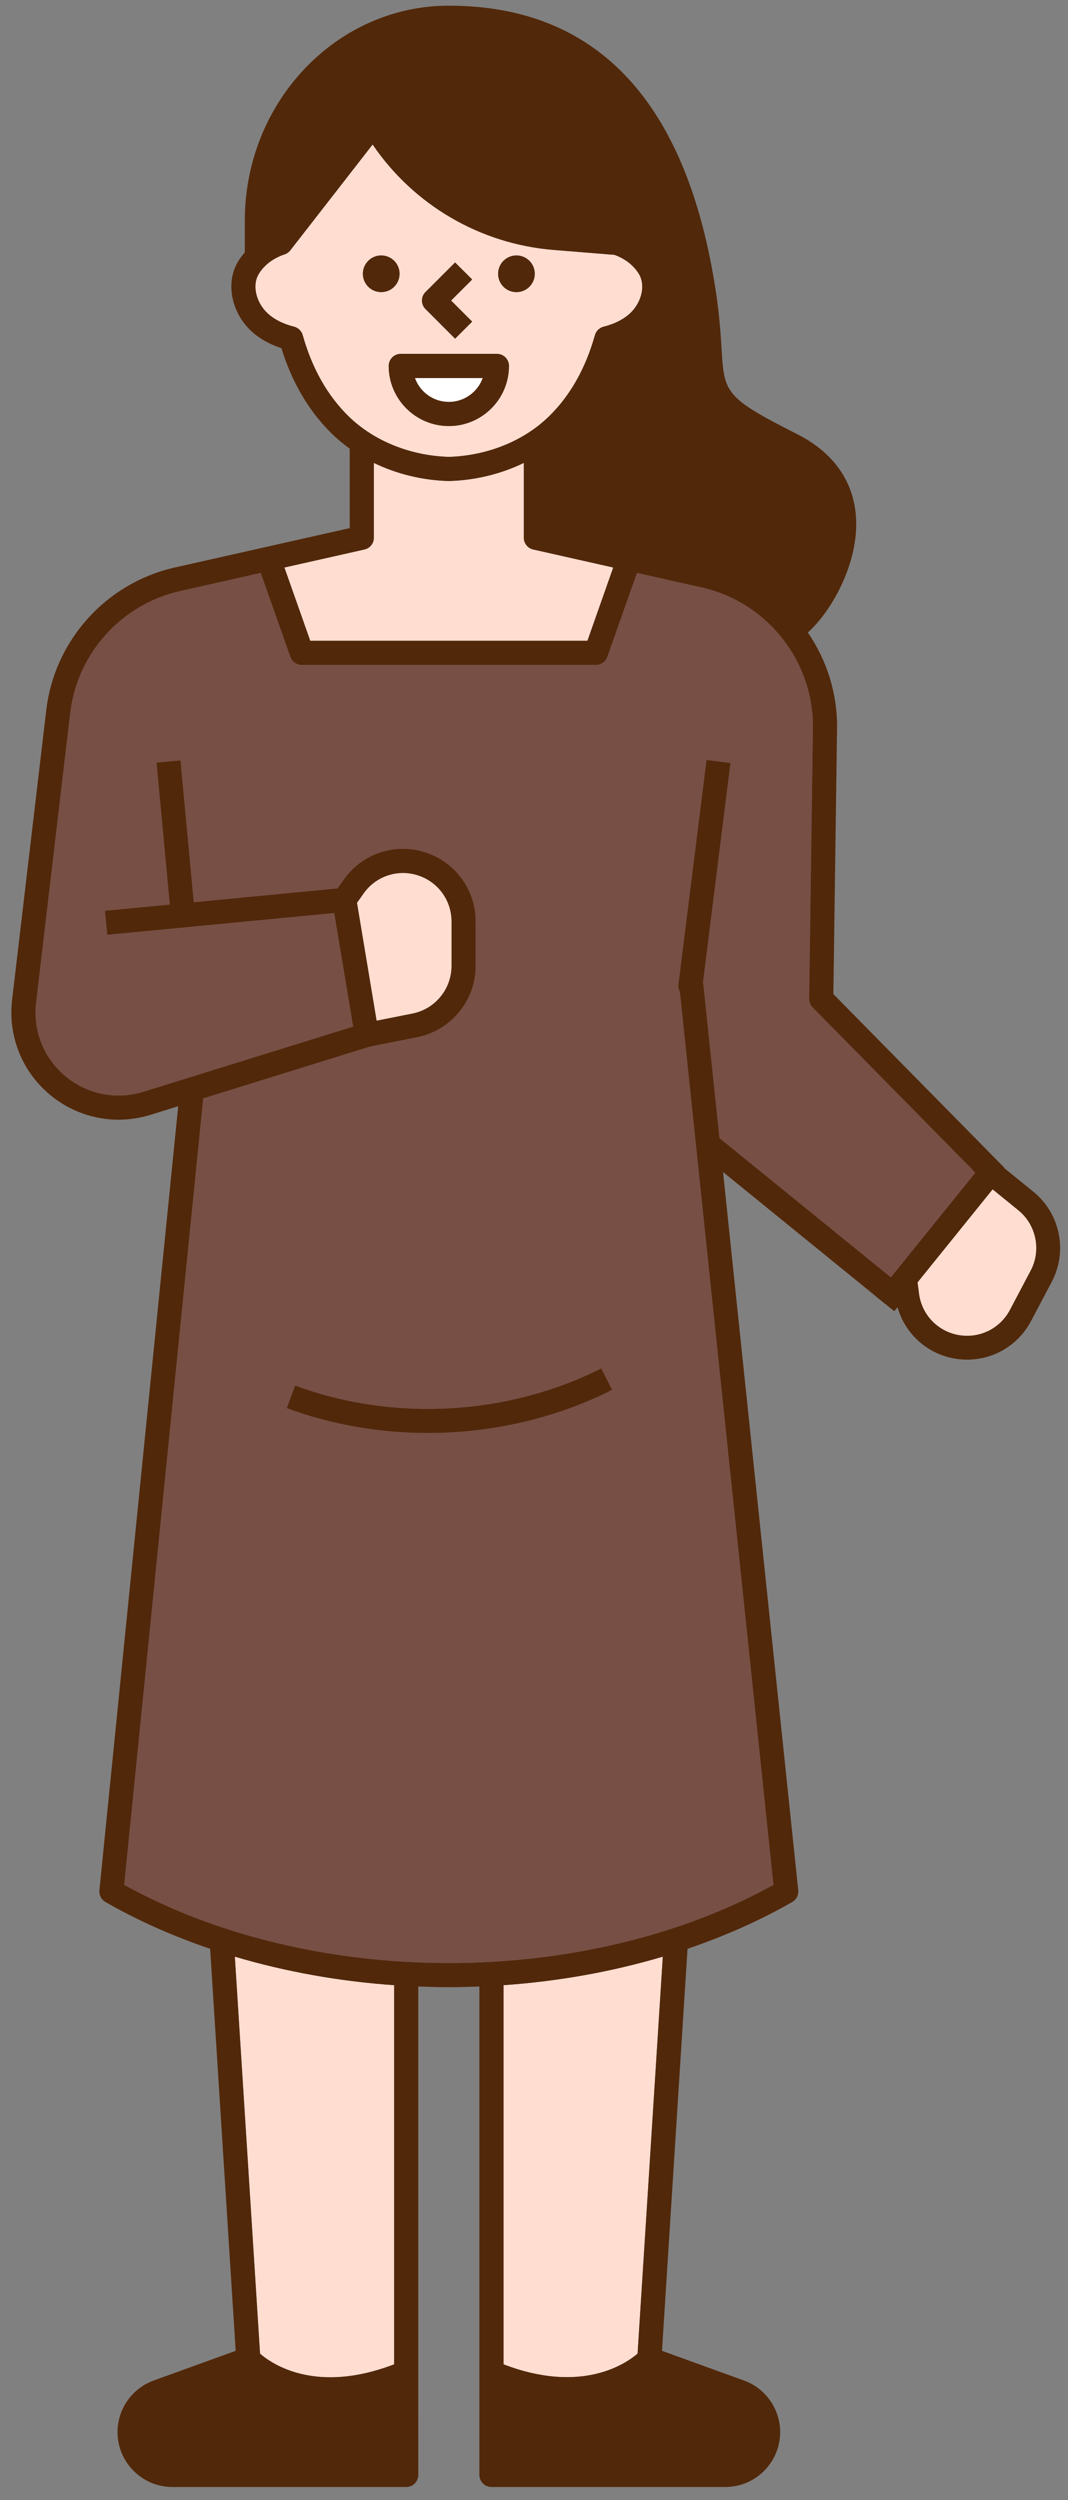 <?xml version="1.0" encoding="utf-8"?>
<!-- Generator: Adobe Illustrator 16.0.0, SVG Export Plug-In . SVG Version: 6.00 Build 0)  -->
<!DOCTYPE svg PUBLIC "-//W3C//DTD SVG 1.1 Tiny//EN" "http://www.w3.org/Graphics/SVG/1.1/DTD/svg11-tiny.dtd">
<svg version="1.1" baseProfile="tiny" id="圖層_1"
	 xmlns="http://www.w3.org/2000/svg" xmlns:xlink="http://www.w3.org/1999/xlink" x="0px" y="0px" width="94px" height="220px"
	 viewBox="0 0 94 220" xml:space="preserve">
<rect x="0" y="0" width="94" height="220" fill="#808080" stroke="none"/>
<g id="mom">
	<path fill="#FFFFFF" d="M42.49,33.265h-5.97c0.436,1.222,1.61,2.105,2.983,2.105C40.878,35.371,42.051,34.487,42.49,33.265z"/>
	<path fill="#FFDED1" d="M51.702,56.389l2.27-6.447l-7.043-1.586c-0.481-0.107-0.827-0.539-0.827-1.035v-6.583
		c-1.996,0.967-4.25,1.527-6.568,1.592c0,0-0.021,0.001-0.03,0.001s-0.018-0.001-0.018-0.001c-2.328-0.064-4.584-0.625-6.581-1.592
		v6.583c0,0.496-0.344,0.928-0.828,1.035l-7.045,1.586l2.274,6.447H51.702z"/>
	<path fill="#52280A" stroke="#52280A" stroke-width="1.338" stroke-miterlimit="10" d="M32.05,10.212
		c0.217-0.278,0.552-0.433,0.908-0.406c0.357,0.023,0.672,0.221,0.85,0.526c3.152,5.464,8.788,9.032,15.074,9.542l5.502,0.45
		c0.078,0.008,0.16,0.023,0.238,0.048c1.025,0.331,1.945,0.897,2.66,1.643c0.436,0.45,0.77,0.93,0.998,1.43
		c0.832,1.851,0.209,4.282-1.488,5.783c-0.697,0.617-1.555,1.088-2.549,1.409c-0.945,3.045-2.443,5.578-4.453,7.542
		c-0.482,0.469-1.008,0.905-1.563,1.303v6.993l14.031,3.16c2.967,0.667,5.557,2.23,7.52,4.361c1.504-1.418,3.539-4.84,3.455-8.08
		c-0.066-2.547-1.441-4.508-4.07-5.841c-6.936-3.501-7.488-4.517-7.775-9.247c-0.074-1.197-0.166-2.684-0.447-4.605
		C58.597,10.342,51.589,2.625,39.503,2.625c-8.73,0-15.831,7.535-15.831,16.802v1.231c0.13-0.06,0.259-0.123,0.389-0.174
		L32.05,10.212z M61.87,39.438c1.496,0.867,3.236,1.393,4.889,1.862l-0.578,2.043c-1.781-0.502-3.664-1.079-5.371-2.063
		c-1.387-0.798-3.232-2.222-4.156-4.458l1.963-0.81C59.313,37.698,60.769,38.806,61.87,39.438z M41.104,9.123
		c1.766,3.064,4.873,5.4,8.303,6.26l-0.514,2.058c-4.039-1.003-7.549-3.651-9.629-7.255L41.104,9.123z"/>
	<path fill="#FFDED1" d="M36.31,89.191c1.993-0.398,3.433-2.157,3.433-4.185v-3.915c0-1.743-1.041-3.295-2.653-3.951
		c-1.858-0.756-3.956-0.137-5.104,1.505l-0.564,0.801l1.727,10.374L36.31,89.191z"/>
	<path fill="#FFDED1" stroke="#50280A" stroke-width="2.101" stroke-miterlimit="10" d="M90.294,105.691l-3.344-2.716l-7.287,9.573
		l0.18,1.396c0.313,2.479,2.268,4.382,4.752,4.628c0.178,0.017,0.355,0.025,0.531,0.025c1.971,0,3.768-1.087,4.691-2.837
		l1.828-3.462C92.823,110.065,92.257,107.287,90.294,105.691z"/>
	<path fill="#784F45" d="M5.75,94.703c1.919,1.6,4.482,2.112,6.865,1.373l18.464-5.737l-1.664-9.991L9.438,82.263l-0.205-2.114
		l5.709-0.549l-1.169-12.491l2.114-0.198l1.17,12.485l12.654-1.217l0.532-0.756c1.724-2.459,4.867-3.383,7.646-2.25
		c2.418,0.986,3.979,3.311,3.979,5.919v3.915c0,3.037-2.163,5.674-5.142,6.268l-4.184,0.832l-14.655,4.555l-6.954,69.204
		c8.008,4.44,18.121,6.882,28.57,6.882c10.449,0,20.56-2.441,28.572-6.88l-8.234-78.579c-0.113-0.197-0.162-0.426-0.131-0.657
		l2.473-19.753l2.111,0.263l-2.42,19.323c0.018,0.058,0.029,0.124,0.037,0.189l1.412,13.496l15.756,12.8l7.516-8.997l-15.07-15.298
		c-0.199-0.204-0.311-0.481-0.309-0.764l0.332-23.815c0.078-5.876-4.021-11.077-9.756-12.369l-5.73-1.289L53.454,57.8
		c-0.148,0.426-0.551,0.712-1.002,0.712H26.557c-0.451,0-0.855-0.286-1.002-0.712l-2.608-7.383l-7.096,1.598
		c-5.166,1.164-9.05,5.477-9.671,10.734L3.181,88.191C2.878,90.673,3.84,93.109,5.75,94.703z M52.921,120.414l0.959,1.897
		c-4.99,2.516-10.613,3.793-16.232,3.793c-4.234,0-8.46-0.726-12.41-2.19l0.74-1.99C34.618,125.132,44.692,124.567,52.921,120.414z"
		/>
	<path fill="#FFDED1" d="M48.306,36.652c1.867-1.814,3.234-4.229,4.059-7.167c0.105-0.366,0.398-0.646,0.768-0.74
		c0.92-0.23,1.678-0.604,2.256-1.113c0.998-0.884,1.408-2.307,0.955-3.313c-0.127-0.276-0.324-0.554-0.59-0.831
		c-0.445-0.467-1.025-0.83-1.674-1.061l-5.369-0.434c-6.462-0.528-12.304-3.961-15.914-9.276l-7.245,9.315
		c-0.13,0.167-0.308,0.293-0.511,0.358c-0.693,0.227-1.311,0.604-1.787,1.098c-0.268,0.277-0.462,0.555-0.589,0.831
		c-0.451,1.006-0.043,2.429,0.956,3.313c0.576,0.51,1.337,0.883,2.254,1.113c0.37,0.094,0.662,0.374,0.768,0.74
		c0.823,2.938,2.19,5.353,4.057,7.167c2.218,2.159,5.423,3.452,8.804,3.552C42.882,40.104,46.092,38.812,48.306,36.652z
		 M45.455,22.477c0.892,0,1.614,0.727,1.614,1.615c0,0.893-0.723,1.615-1.614,1.615c-0.897,0-1.615-0.723-1.615-1.615
		C43.84,23.204,44.558,22.477,45.455,22.477z M37.45,25.697l2.605-2.603l1.504,1.501l-1.855,1.853l1.855,1.852l-1.504,1.504
		l-2.605-2.607C37.035,26.783,37.035,26.111,37.45,25.697z M31.938,24.092c0-0.889,0.724-1.615,1.614-1.615
		c0.894,0,1.617,0.727,1.617,1.615c0,0.893-0.723,1.615-1.617,1.615C32.662,25.708,31.938,24.985,31.938,24.092z M34.21,32.201
		c0-0.586,0.476-1.063,1.064-1.063h8.461c0.586,0,1.063,0.477,1.063,1.063c0,2.918-2.376,5.293-5.295,5.293
		C36.586,37.494,34.21,35.12,34.21,32.201z"/>
	<path fill="#FFDED1" d="M44.318,208.058c6.914,2.658,10.82-0.097,11.798-0.943l2.221-34.93c-4.436,1.317-9.162,2.172-14.019,2.51
		V208.058z"/>
	<path fill="#52280A" stroke="#52280A" stroke-width="1.338" stroke-miterlimit="10" d="M44.318,210.321v6.403h19.517
		c1.49,0,2.705-1.21,2.705-2.703c0-1.134-0.719-2.156-1.785-2.543l-7.357-2.66C55.942,210.036,51.573,212.822,44.318,210.321z"/>
	<path fill="#FFDED1" d="M34.691,208.058v-33.363c-4.856-0.338-9.587-1.192-14.021-2.51l2.218,34.935
		C23.876,207.981,27.752,210.729,34.691,208.058z"/>
	<path fill="#52280A" stroke="#52280A" stroke-width="1.338" stroke-miterlimit="10" d="M21.61,208.818l-7.358,2.66
		c-1.065,0.387-1.785,1.409-1.785,2.543c0,1.493,1.215,2.703,2.706,2.703h19.519v-6.403
		C27.432,212.825,23.067,210.036,21.61,208.818z"/>
	<path fill="#52280A" d="M40.055,29.805l1.504-1.504l-1.855-1.852l1.855-1.853l-1.504-1.501l-2.605,2.603
		c-0.416,0.414-0.416,1.086,0,1.5L40.055,29.805z"/>
	<path fill="#52280A" d="M35.168,24.092c0-0.889-0.723-1.615-1.617-1.615c-0.89,0-1.614,0.727-1.614,1.615
		c0,0.893,0.724,1.615,1.614,1.615C34.446,25.708,35.168,24.985,35.168,24.092z"/>
	<path fill="#52280A" d="M45.455,25.708c0.892,0,1.614-0.723,1.614-1.615c0-0.889-0.723-1.615-1.614-1.615
		c-0.897,0-1.615,0.727-1.615,1.615C43.84,24.985,44.558,25.708,45.455,25.708z"/>
	<path fill="#52280A" d="M44.798,32.201c0-0.586-0.477-1.063-1.063-1.063h-8.461c-0.588,0-1.064,0.477-1.064,1.063
		c0,2.918,2.376,5.293,5.293,5.293C42.422,37.494,44.798,35.12,44.798,32.201z M36.52,33.265h5.97
		c-0.438,1.222-1.611,2.105-2.986,2.105C38.13,35.371,36.956,34.487,36.52,33.265z"/>
	<path fill="#52280A" d="M48.894,17.44l0.514-2.058c-3.431-0.86-6.538-3.195-8.303-6.26l-1.84,1.063
		C41.344,13.79,44.855,16.437,48.894,17.44z"/>
	<path fill="none" d="M44.318,208.058c6.914,2.658,10.82-0.097,11.798-0.943l2.221-34.93c-4.436,1.317-9.162,2.172-14.019,2.51
		V208.058z"/>
	<path fill="none" d="M44.318,210.321v6.403h19.517c1.49,0,2.705-1.21,2.705-2.703c0-1.134-0.719-2.156-1.785-2.543l-7.357-2.66
		C55.942,210.036,51.573,212.822,44.318,210.321z"/>
	<path fill="none" d="M22.888,207.119c0.988,0.862,4.864,3.609,11.803,0.938v-33.363c-4.856-0.338-9.587-1.192-14.021-2.51
		L22.888,207.119z"/>
	<path fill="none" d="M36.31,89.191c1.993-0.398,3.433-2.157,3.433-4.185v-3.915c0-1.743-1.041-3.295-2.653-3.951
		c-1.858-0.756-3.956-0.137-5.104,1.505l-0.564,0.801l1.727,10.374L36.31,89.191z"/>
	<path fill="none" d="M32.05,10.212c0.217-0.278,0.552-0.433,0.908-0.406c0.357,0.023,0.672,0.221,0.85,0.526
		c3.152,5.464,8.788,9.032,15.074,9.542l5.502,0.45c0.078,0.008,0.16,0.023,0.238,0.048c1.025,0.331,1.945,0.897,2.66,1.643
		c0.436,0.45,0.77,0.93,0.998,1.43c0.832,1.851,0.209,4.282-1.488,5.783c-0.697,0.617-1.555,1.088-2.549,1.409
		c-0.945,3.045-2.443,5.578-4.453,7.542c-0.482,0.469-1.008,0.905-1.563,1.303v6.993l14.031,3.16c2.967,0.667,5.557,2.23,7.52,4.361
		c1.504-1.418,3.539-4.84,3.455-8.08c-0.066-2.547-1.441-4.508-4.07-5.841c-6.936-3.501-7.488-4.517-7.775-9.247
		c-0.074-1.197-0.166-2.684-0.447-4.605C58.597,10.342,51.589,2.625,39.503,2.625c-8.73,0-15.831,7.535-15.831,16.802v1.231
		c0.13-0.06,0.259-0.123,0.389-0.174L32.05,10.212z"/>
	<path fill="none" d="M71.216,87.891l0.332-23.815c0.078-5.876-4.021-11.077-9.756-12.369l-5.73-1.289L53.454,57.8
		c-0.148,0.426-0.551,0.712-1.002,0.712H26.557c-0.451,0-0.855-0.286-1.002-0.712l-2.608-7.383l-7.096,1.598
		c-5.166,1.164-9.05,5.477-9.671,10.734L3.181,88.191c-0.303,2.481,0.659,4.918,2.569,6.512c1.919,1.6,4.482,2.112,6.865,1.373
		l18.464-5.737l-1.664-9.991L9.438,82.263l-0.205-2.114l5.709-0.549l-1.169-12.491l2.114-0.198l1.17,12.485l12.654-1.217
		l0.532-0.756c1.724-2.459,4.867-3.383,7.646-2.25c2.418,0.986,3.979,3.311,3.979,5.919v3.915c0,3.037-2.163,5.674-5.142,6.268
		l-4.184,0.832l-14.655,4.555l-6.954,69.204c8.008,4.44,18.121,6.882,28.57,6.882c10.449,0,20.56-2.441,28.572-6.88l-8.234-78.579
		c-0.113-0.197-0.162-0.426-0.131-0.657l2.473-19.753l2.111,0.263l-2.42,19.323c0.018,0.058,0.029,0.124,0.037,0.189l1.412,13.496
		l13.59,11.041l1.01-1.513l-1.01,1.513l2.166,1.759l-0.332-2.057c-0.275-1.695,0.197-3.428,1.297-4.752
		c1.102-1.326,2.717-2.103,4.441-2.143l2.109-0.046l-1.691-1.716l-1.572,0.507l1.572-0.507L71.524,88.654
		C71.325,88.45,71.214,88.173,71.216,87.891z"/>
	<path fill="none" d="M48.306,36.652c1.867-1.814,3.234-4.229,4.059-7.167c0.105-0.366,0.398-0.646,0.768-0.74
		c0.92-0.23,1.678-0.604,2.256-1.113c0.998-0.884,1.408-2.307,0.955-3.313c-0.127-0.276-0.324-0.554-0.59-0.831
		c-0.445-0.467-1.025-0.83-1.674-1.061l-5.369-0.434c-6.462-0.528-12.304-3.961-15.914-9.276l-7.245,9.315
		c-0.13,0.167-0.308,0.293-0.511,0.358c-0.693,0.227-1.311,0.604-1.787,1.098c-0.268,0.277-0.462,0.555-0.589,0.831
		c-0.451,1.006-0.043,2.429,0.956,3.313c0.576,0.51,1.337,0.883,2.254,1.113c0.37,0.094,0.662,0.374,0.768,0.74
		c0.823,2.938,2.19,5.353,4.057,7.167c2.218,2.159,5.423,3.452,8.804,3.552C42.882,40.104,46.092,38.812,48.306,36.652z"/>
	<path fill="none" d="M21.61,208.818l-7.358,2.66c-1.065,0.387-1.785,1.409-1.785,2.543c0,1.493,1.215,2.703,2.706,2.703h19.519
		v-6.403C27.432,212.825,23.067,210.036,21.61,208.818z"/>
	<path fill="none" d="M51.702,56.389l2.27-6.447l-7.043-1.586c-0.481-0.107-0.827-0.539-0.827-1.035v-6.583
		c-1.996,0.967-4.25,1.527-6.579,1.592c0,0-0.011,0.001-0.02,0.001s-0.027-0.001-0.027-0.001c-2.318-0.064-4.574-0.625-6.571-1.592
		v6.583c0,0.496-0.344,0.928-0.828,1.035l-7.045,1.586l2.274,6.447H51.702z"/>
	<path fill="#52280A" d="M63.323,100.149l-1.412-13.496c-0.008-0.065-0.02-0.132-0.037-0.189l2.42-19.323l-2.111-0.263L59.71,86.631
		c-0.031,0.231,0.018,0.46,0.131,0.657l8.234,78.579c-8.012,4.438-18.123,6.88-28.572,6.88c-10.45,0-20.562-2.441-28.57-6.882
		l6.954-69.204l14.655-4.555l4.184-0.832c2.979-0.594,5.142-3.23,5.142-6.268v-3.915c0-2.608-1.561-4.933-3.979-5.919
		c-2.779-1.133-5.922-0.209-7.646,2.25l-0.532,0.756l-12.654,1.217l-1.17-12.485l-2.114,0.198L14.942,79.6l-5.709,0.549l0.205,2.114
		l19.978-1.915l1.664,9.991l-18.464,5.737c-2.382,0.739-4.945,0.227-6.865-1.373c-1.911-1.594-2.873-4.03-2.569-6.512l2.998-25.442
		c0.621-5.258,4.505-9.57,9.671-10.734l7.096-1.598l2.608,7.383c0.147,0.426,0.551,0.712,1.002,0.712h25.896
		c0.451,0,0.854-0.286,1.002-0.712l2.607-7.383l5.73,1.289c5.734,1.292,9.834,6.493,9.756,12.369l-0.332,23.815
		c-0.002,0.282,0.109,0.56,0.309,0.764l15.07,15.298l1.813-1.183L73.349,87.479l0.324-23.373c0.041-3.092-0.908-6.019-2.57-8.446
		c2.047-1.84,4.357-5.888,4.254-9.799c-0.063-2.33-1.021-5.554-5.238-7.68c-6.348-3.213-6.373-3.616-6.609-7.48
		c-0.078-1.241-0.172-2.779-0.465-4.788C60.554,9.048,52.636,0.5,39.503,0.5c-9.902,0-17.956,8.488-17.956,18.927v2.785
		c-0.346,0.396-0.627,0.806-0.818,1.232c-0.835,1.851-0.21,4.28,1.485,5.783c0.7,0.617,1.556,1.088,2.552,1.409
		c0.941,3.045,2.441,5.578,4.452,7.542c0.484,0.469,1.006,0.905,1.562,1.303v6.993l-15.4,3.466
		C9.339,51.305,4.792,56.35,4.07,62.499l-3,25.44c-0.389,3.195,0.851,6.332,3.321,8.396c1.728,1.438,3.863,2.198,6.04,2.198
		c0.937,0,1.887-0.144,2.813-0.428l2.44-0.759L8.75,166.341c-0.043,0.423,0.166,0.82,0.526,1.032
		c2.836,1.628,5.936,3.003,9.219,4.119l2.249,35.379l-7.218,2.613c-1.9,0.685-3.182,2.512-3.182,4.537
		c0,2.666,2.167,4.833,4.829,4.833h20.58c0.284,0,0.552-0.112,0.753-0.313c0.199-0.198,0.31-0.471,0.31-0.75l-0.001-9.018v-33.962
		c0.895,0.034,1.79,0.061,2.689,0.061s1.796-0.026,2.69-0.061v33.962v9.018c0,0.585,0.472,1.063,1.061,1.063h20.581
		c2.664,0,4.83-2.167,4.83-4.833c0-2.025-1.281-3.853-3.184-4.537l-7.217-2.613l2.248-35.379c3.285-1.116,6.385-2.491,9.219-4.119
		c0.363-0.212,0.572-0.611,0.525-1.038l-6.619-63.198l14.256,11.589l1.186-1.776L63.323,100.149z M31.985,78.646
		c1.149-1.642,3.247-2.261,5.104-1.505c1.613,0.656,2.653,2.208,2.653,3.951v3.915c0,2.027-1.44,3.786-3.433,4.185l-3.163,0.629
		L31.42,79.446L31.985,78.646z M23.672,19.427c0-9.267,7.101-16.802,15.831-16.802c12.085,0,19.093,7.717,21.437,23.596
		c0.281,1.921,0.373,3.408,0.447,4.605c0.287,4.73,0.84,5.746,7.775,9.247c2.629,1.333,4.004,3.294,4.07,5.841
		c0.084,3.24-1.951,6.662-3.455,8.08c-1.963-2.131-4.553-3.694-7.52-4.361l-14.031-3.16V39.48c0.555-0.397,1.08-0.834,1.563-1.303
		c2.01-1.964,3.508-4.497,4.453-7.542c0.994-0.32,1.852-0.792,2.549-1.409c1.697-1.5,2.32-3.932,1.488-5.783
		c-0.229-0.5-0.563-0.98-0.998-1.43c-0.715-0.745-1.635-1.312-2.66-1.643c-0.078-0.025-0.16-0.041-0.238-0.048l-5.502-0.45
		c-6.286-0.51-11.922-4.077-15.074-9.542c-0.178-0.306-0.493-0.503-0.85-0.526c-0.356-0.026-0.691,0.128-0.908,0.406l-7.989,10.272
		c-0.13,0.051-0.259,0.114-0.389,0.174V19.427z M30.699,36.652c-1.866-1.814-3.233-4.229-4.057-7.167
		c-0.106-0.366-0.398-0.646-0.768-0.74c-0.917-0.23-1.678-0.604-2.254-1.113c-0.999-0.884-1.406-2.307-0.956-3.313
		c0.127-0.276,0.322-0.554,0.589-0.831c0.476-0.494,1.094-0.871,1.787-1.098c0.203-0.065,0.38-0.191,0.511-0.358l7.245-9.315
		c3.61,5.315,9.451,8.748,15.914,9.276l5.369,0.434c0.648,0.231,1.229,0.594,1.674,1.061c0.266,0.277,0.463,0.555,0.59,0.831
		c0.453,1.006,0.043,2.429-0.955,3.313c-0.578,0.51-1.336,0.883-2.256,1.113c-0.369,0.094-0.662,0.374-0.768,0.74
		c-0.824,2.938-2.191,5.353-4.059,7.167c-2.214,2.159-5.423,3.452-8.802,3.552C36.123,40.104,32.917,38.812,30.699,36.652z
		 M32.078,48.355c0.484-0.107,0.828-0.539,0.828-1.035v-6.583c1.997,0.967,4.252,1.527,6.571,1.592c0,0,0.019,0.001,0.027,0.001
		s0.02-0.001,0.02-0.001c2.329-0.064,4.583-0.625,6.579-1.592v6.583c0,0.496,0.346,0.928,0.827,1.035l7.043,1.586l-2.27,6.447
		H27.307l-2.274-6.447L32.078,48.355z M34.691,216.725H15.172c-1.491,0-2.706-1.21-2.706-2.703c0-1.134,0.72-2.156,1.785-2.543
		l7.358-2.66c1.458,1.218,5.822,4.007,13.082,1.503V216.725z M34.691,208.058c-6.939,2.671-10.815-0.076-11.803-0.938l-2.218-34.935
		c4.434,1.317,9.165,2.172,14.021,2.51V208.058z M64.755,211.479c1.066,0.387,1.785,1.409,1.785,2.543
		c0,1.493-1.215,2.703-2.705,2.703H44.318v-6.403c7.255,2.501,11.625-0.285,13.08-1.503L64.755,211.479z M56.116,207.114
		c-0.979,0.847-4.885,3.602-11.798,0.943v-33.363c4.857-0.338,9.583-1.192,14.019-2.51L56.116,207.114z"/>
	<path fill="#52280A" d="M25.978,121.924l-0.74,1.99c3.949,1.465,8.176,2.19,12.41,2.19c5.62,0,11.242-1.277,16.232-3.793
		l-0.959-1.897C44.692,124.567,34.618,125.132,25.978,121.924z"/>
	<path fill="#52280A" d="M56.653,36.824c0.924,2.236,2.77,3.659,4.156,4.458c1.707,0.984,3.59,1.561,5.371,2.063l0.578-2.043
		c-1.652-0.469-3.393-0.996-4.889-1.862c-1.102-0.632-2.557-1.741-3.254-3.425L56.653,36.824z"/>
	
		<line fill="none" stroke="#50280A" stroke-width="2.101" stroke-miterlimit="10" x1="87.847" y1="102.396" x2="77.894" y2="114.726"/>
</g>
</svg>

